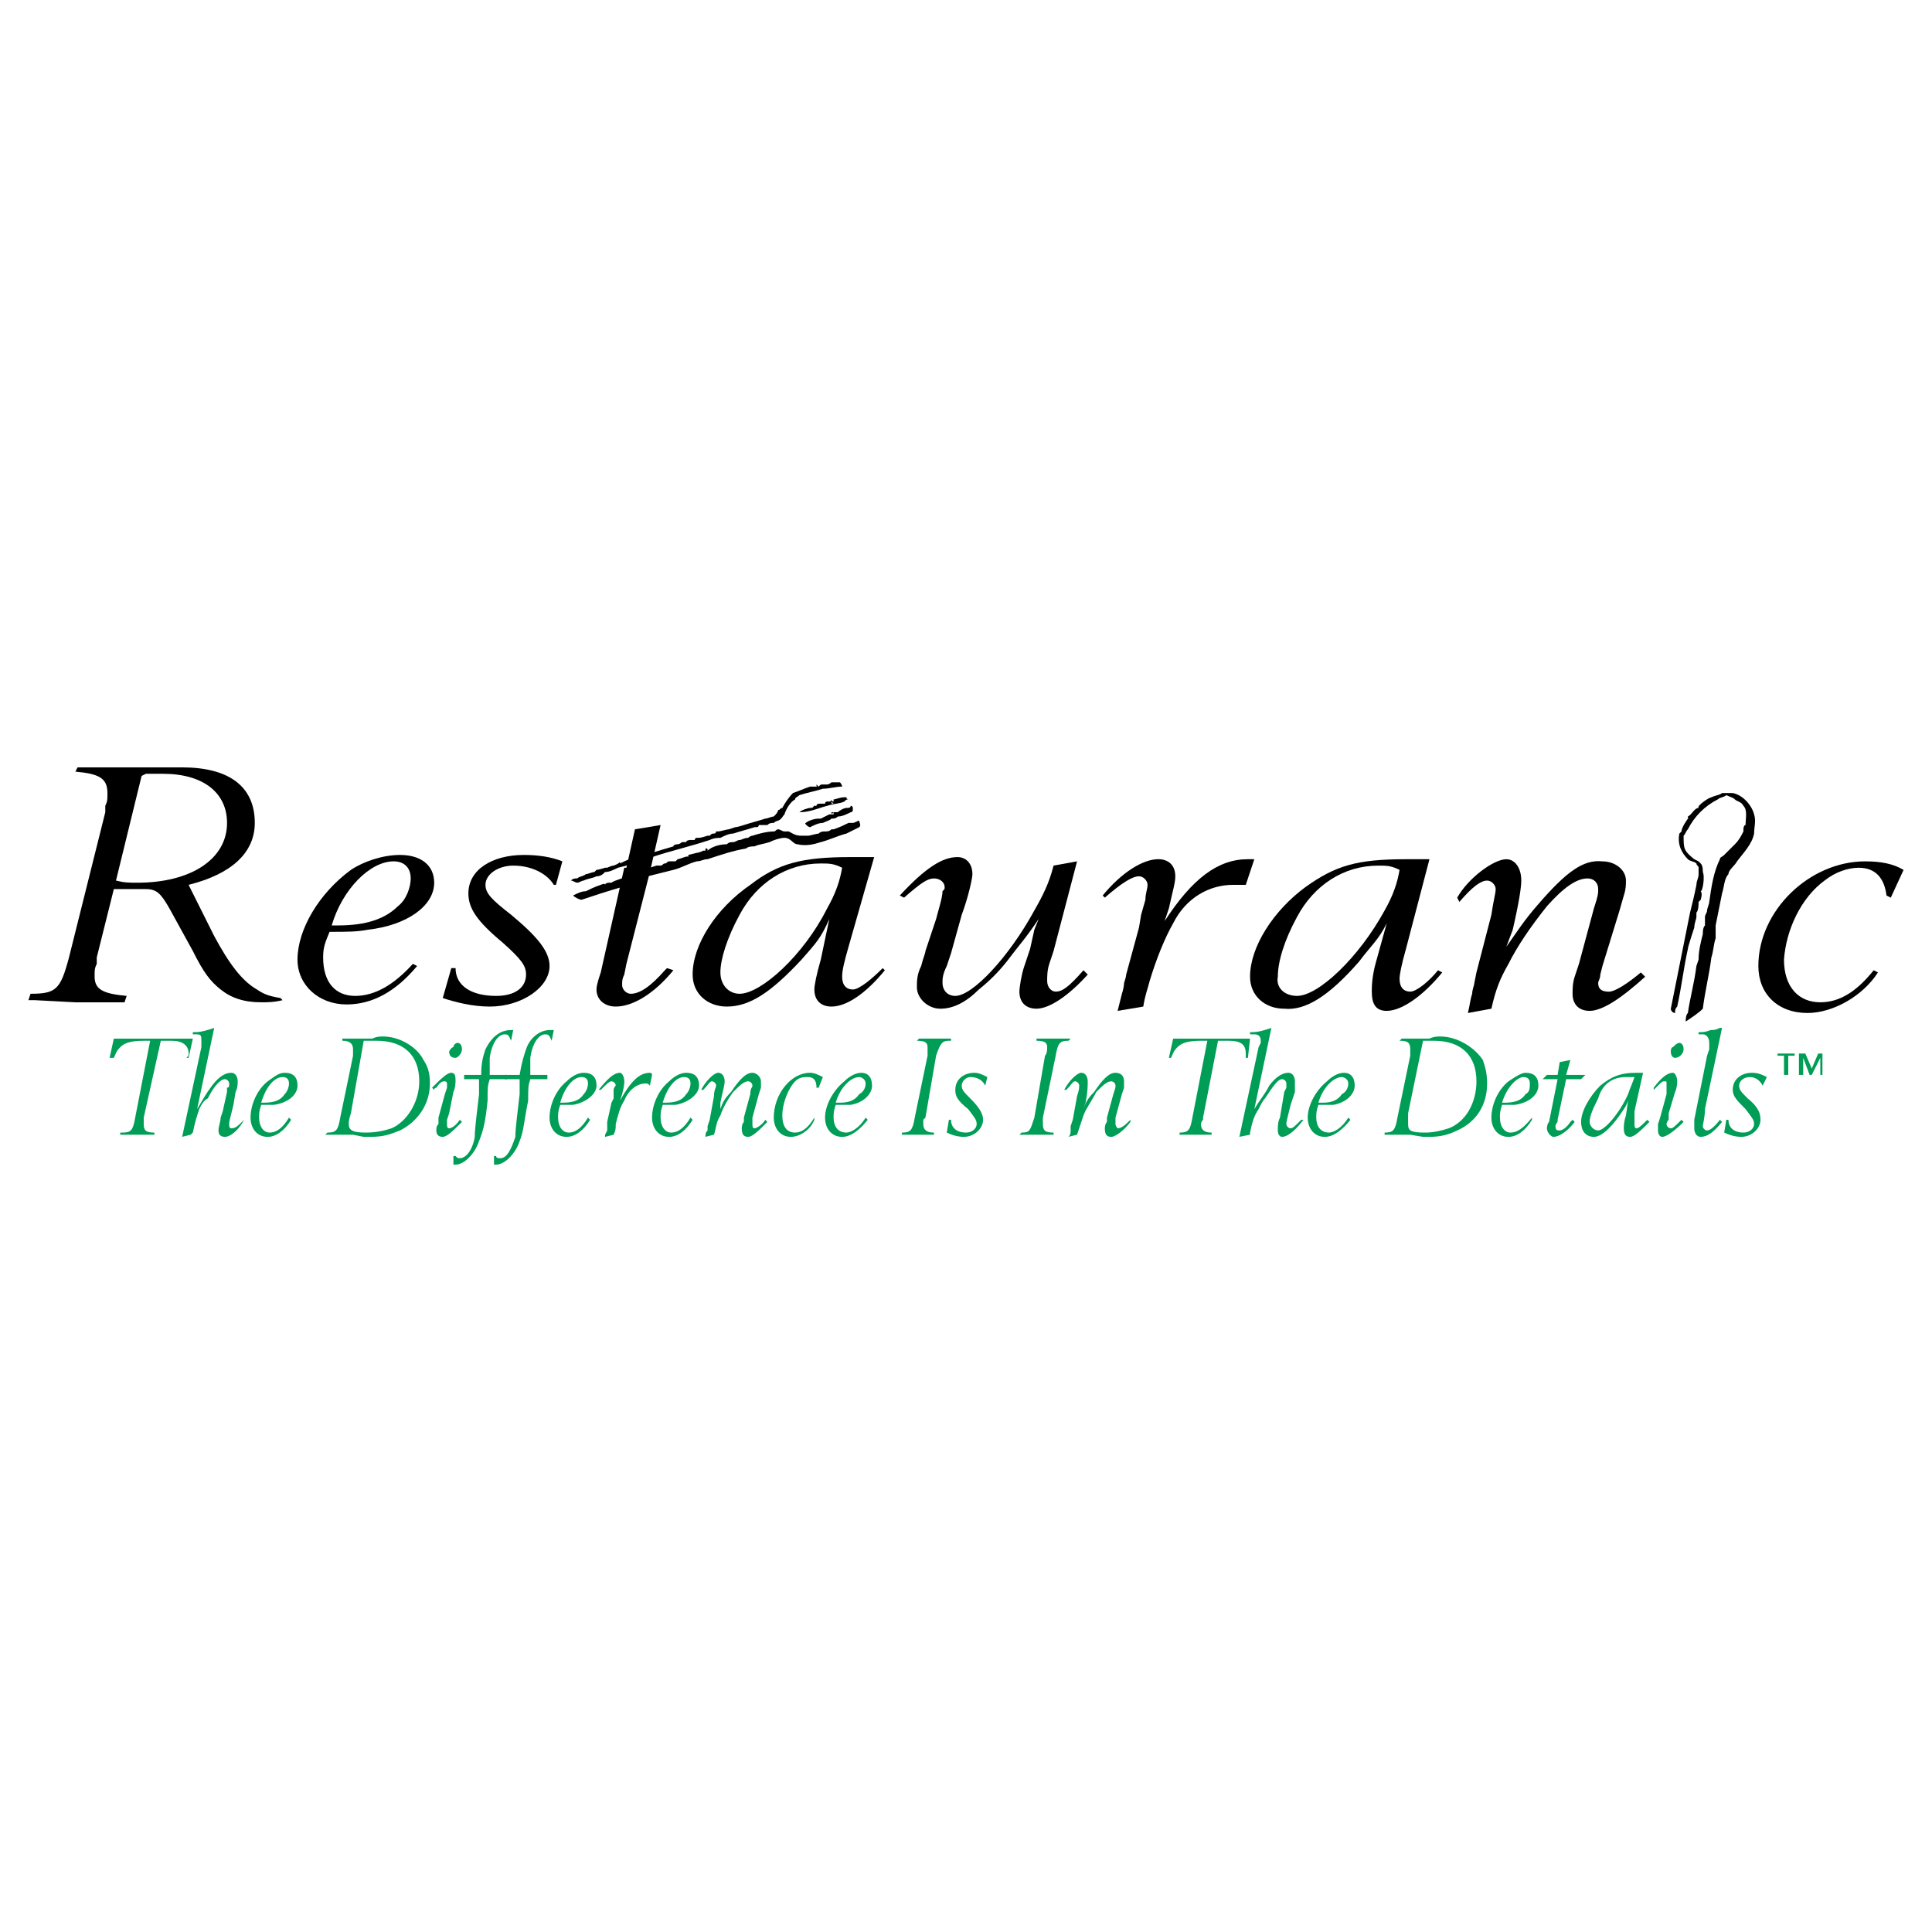 <?xml version="1.0" encoding="utf-8"?>
<!-- Generator: Adobe Illustrator 13.0.0, SVG Export Plug-In . SVG Version: 6.00 Build 14948)  -->
<!DOCTYPE svg PUBLIC "-//W3C//DTD SVG 1.0//EN" "http://www.w3.org/TR/2001/REC-SVG-20010904/DTD/svg10.dtd">
<svg version="1.0" id="Layer_1" xmlns="http://www.w3.org/2000/svg" xmlns:xlink="http://www.w3.org/1999/xlink" x="0px" y="0px"
	 width="192.756px" height="192.756px" viewBox="0 0 192.756 192.756" enable-background="new 0 0 192.756 192.756"
	 xml:space="preserve">
<g>
	<polygon fill-rule="evenodd" clip-rule="evenodd" fill="#FFFFFF" points="0,0 192.756,0 192.756,192.756 0,192.756 0,0 	"/>
	<path fill-rule="evenodd" clip-rule="evenodd" d="M85.084,82.101c-0.213,0-0.213,0-0.426,0c-0.426,0.213-0.852,0.426-1.491,0.64
		h-0.213l0,0c-0.213,0.213-0.426,0.213-0.639,0.213l0,0c-0.213,0-0.426,0-0.639,0.213c-0.213,0-0.853,0.213-1.065,0.213
		c0,0,0,0-0.213,0h-0.426l0,0c-0.639,0-0.853-0.213-1.279-0.426c-0.213,0-0.213,0-0.426,0c-0.213,0-0.426-0.213-0.639-0.213
		c-0.213,0-0.213,0.213-0.426,0.213c-0.639,0-1.492,0.213-2.131,0.426c-0.213,0-0.426,0.213-0.426,0.213
		c-0.426,0-0.639,0.213-0.852,0.213l0,0c-0.213,0-0.427,0.213-0.64,0.213l0,0l0,0c-0.213,0-0.426,0-0.639,0.213l0,0
		c-0.639,0-1.491,0.213-1.918,0.639c0-0.213,0-0.213-0.213-0.213v0.213l0,0h-0.213c0,0-0.426,0.213-0.639,0.213l0,0l-0.853,0.213
		c0,0,0,0,0,0.213l0,0c0-0.213-0.853,0.213-1.065,0.213l0,0l-0.213,0.213c-0.213,0-0.213,0-0.213,0s-0.213,0-0.426,0l0,0
		c-0.213,0-0.213,0.213-0.426,0.213c-0.213,0-0.213,0.213-0.426,0.213l0,0c-0.213,0-0.213,0-0.213,0l0,0c-0.213,0-0.213,0-0.213,0
		l0,0l-0.639,0.213c0,0.213,0,0.213,0,0.213c0-0.213,0-0.213-0.213-0.213c0,0.213-0.213,0.213-0.426,0.213
		c0,0-0.213,0.213-0.426,0.213l0,0c-0.426,0-0.64,0.213-1.065,0.426l0,0l0,0l0,0c0,0-1.492,0.426-1.705,0.639
		c-0.213,0-0.213,0-0.213,0s-0.426,0-0.426,0.213l0,0c0-0.213-0.426,0-0.426,0c-0.639,0.213-1.065,0.426-1.492,0.639
		c-0.426,0-0.853,0.213-1.278,0.426c0.213,0.213,0.639,0.426,0.852,0.426c1.279-0.426,2.557-0.853,4.049-1.279
		c0.853-0.213,1.705-0.639,2.557-1.065c0.853-0.213,1.705-0.426,2.557-0.639c0.853-0.213,1.492-0.639,2.344-0.853
		c0.426,0,0.639-0.213,1.065-0.213c1.279-0.426,2.557-0.852,3.836-1.065c0.213-0.213,0.639-0.213,0.852-0.213
		c0.426-0.213,0.853-0.213,1.492-0.426c0.426-0.213,1.065-0.426,1.492-0.426c0.639,0,0.852,0.64,1.278,0.64
		c0.853,0.213,1.705,0,2.344-0.213c0.852-0.213,1.704-0.639,2.557-0.853c0.426-0.213,0.853-0.426,1.279-0.639
		c0.213-0.213,0-0.426,0-0.639C85.511,81.888,85.298,82.101,85.084,82.101L85.084,82.101z"/>
	<path fill-rule="evenodd" clip-rule="evenodd" d="M58.236,87.854c0.426-0.213,0.852-0.213,1.278-0.426
		c0.426,0,0.64-0.213,0.853-0.426c0.426,0,0.852-0.213,1.278-0.426c0.852-0.213,1.705-0.426,2.557-0.64
		c0.213-0.213,0.639-0.426,0.852-0.426c1.918-0.639,3.836-1.065,5.753-1.705c0.426-0.213,0.853-0.213,1.065-0.213
		c0.426-0.213,0.852-0.426,1.278-0.426c0.64-0.213,1.492-0.426,2.131-0.639h0.213c0.213,0,0.213-0.213,0.213-0.213l0,0l0,0l0,0
		c0.426,0,0.639,0,0.853,0c0.213-0.213,0.426-0.213,0.639-0.213c0.213-0.213,0.426-0.213,0.426-0.213
		c0.426-0.213,0.426-0.426,0.639-0.639c0.213-0.64,0.639-1.279,1.065-1.492c0-0.213,0.213-0.213,0.426-0.426
		c0.639-0.213,1.704-0.426,2.344-0.639c0.639,0,1.278-0.213,1.917-0.213l0,0l0,0c0-0.213-0.213-0.426-0.213-0.426
		c-0.213,0-0.213,0-0.213,0c-0.213,0-0.213,0-0.426,0c0,0,0,0-0.213,0c0,0-0.213,0.213-0.426,0.213h-0.213c-0.213,0-0.213,0-0.213,0
		c-0.213,0-0.213,0-0.426,0.213c0,0,0,0-0.213-0.213c0,0.213,0,0.213,0.213,0.213l0,0c-0.213,0-0.213,0-0.426,0l0,0c0,0,0,0-0.213,0
		l0,0h-0.213c-0.639,0.213-1.065,0.426-1.705,0.639c-0.426,0.426-0.852,1.065-1.065,1.491c-0.213,0-0.213,0.213-0.426,0.213
		c0,0.213-0.213,0.426-0.426,0.639c-0.213,0-0.639,0.213-0.853,0.213c-0.639,0.213-1.492,0.426-2.131,0.639l0,0
		c0,0-0.639,0.213-0.853,0.213l0,0l-0.639,0.213l0,0c-0.213,0-0.852,0.213-1.065,0.213l0,0l0,0l0,0v0.213c0,0,0,0,0-0.213
		c0,0,0,0-0.213,0c0,0.213,0,0,0,0c0,0.213-0.213,0.213-0.213,0.213c-0.213,0-0.213,0-0.426,0.213v-0.213c0,0,0,0,0,0.213
		c0,0,0,0-0.213,0c0,0-0.639,0.213-0.852,0.213l0,0c0.213,0,0,0,0,0s0,0-0.213,0c0,0-0.213,0-0.213,0.213l0,0
		c-0.213,0-0.213,0-0.426,0c0,0-0.426,0-0.426,0.213c-0.213,0-0.213,0-0.426,0c0,0-0.213,0.213-0.426,0.213c0,0-0.426,0-0.426,0.213
		c-1.491,0.426-2.77,0.852-4.261,1.278c-0.213,0-0.64,0.213-1.066,0.426l0,0c0-0.213,0-0.213,0-0.213
		c0,0.213-0.639,0.426-0.639,0.426c-0.213,0-0.639,0.213-0.639,0.213l0,0c-0.213,0-0.213,0-0.213,0l0,0l0,0
		c0,0-0.64,0.213-0.853,0.213l-0.213,0.213c-0.213,0-0.639,0.213-0.853,0.213l0,0c-0.213,0.213-0.639,0.213-0.853,0.426l0,0
		c-0.213,0-0.426,0-0.639,0.213c0.213,0,0.426,0.213,0.639,0.213C57.81,88.067,58.023,87.854,58.236,87.854L58.236,87.854z"/>
	<path fill-rule="evenodd" clip-rule="evenodd" d="M84.658,79.544c0,0.213,0,0.213,0,0.213l0,0
		C84.658,79.757,84.658,79.757,84.658,79.544L84.658,79.544z"/>
	<path fill-rule="evenodd" clip-rule="evenodd" d="M84.232,79.544L84.232,79.544c-0.426,0-0.853,0.213-1.065,0.213l0,0
		c0,0.213,0,0.213,0,0.213s-0.213,0-0.213-0.213l0,0l0,0c0,0.213-0.213,0.213-0.213,0.213l0,0h-0.213l0,0l0,0
		c0,0-0.213,0-0.213,0.213l0,0c-0.213,0-0.213,0-0.426,0l0,0c-0.213,0-0.427,0-0.427,0.213h-0.213c0,0,0,0-0.213,0
		c0.213,0,0.213,0,0,0.213c0,0,0,0,0-0.213l0,0c0,0.213,0,0.213-0.213,0.213l0,0c-0.213,0-0.852,0.213-1.065,0.427l0,0l0,0
		c1.065,0,1.917-0.427,2.77-0.64c0.639-0.213,1.278-0.213,1.705-0.426c0.213-0.213,0.213-0.213,0.426-0.213
		c-0.213,0-0.213-0.213-0.213-0.213s-0.213,0-0.426,0C84.232,79.544,84.232,79.544,84.232,79.544L84.232,79.544z M83.167,80.184
		L83.167,80.184c-0.213,0-0.213,0-0.213-0.213C83.167,80.184,83.167,80.184,83.167,80.184L83.167,80.184L83.167,80.184z"/>
	<path fill-rule="evenodd" clip-rule="evenodd" d="M84.445,80.609c-0.213,0-0.639,0.213-0.853,0.427H83.38l0,0l0,0l0,0l0,0
		c0,0,0,0-0.213,0h-0.213l0,0c0,0.213,0,0.213,0.213,0c0,0.213,0,0.213,0,0.213c-0.213,0-0.213,0-0.213,0h-0.213l-0.426,0.213
		l-0.426,0.213h-0.213l0,0l0,0c-0.426,0-1.065,0.213-1.278,0.426c-0.213,0,0.213,0.426,0.426,0.426
		c0.426-0.213,0.853-0.426,1.279-0.426c0.426-0.213,0.639-0.213,0.852-0.426c0.213,0,0.426,0,0.639-0.213
		c0.426,0,0.853-0.213,1.279-0.426c0,0,0.213,0,0.213-0.213v-0.213c0,0,0-0.213-0.213-0.213
		C84.872,80.609,84.658,80.609,84.445,80.609L84.445,80.609L84.445,80.609z"/>
	<polygon fill-rule="evenodd" clip-rule="evenodd" points="75.922,82.314 75.922,82.314 75.709,82.314 75.709,82.314 75.922,82.314 
			"/>
	<path fill-rule="evenodd" clip-rule="evenodd" d="M167.121,101.066c0-0.213,0-0.428,0.214-0.641
		c0.426-1.918,0.639-3.835,1.064-5.752c0-0.213,0.64-2.131,0.64-2.131l0,0c0-0.426,0.213-0.853,0.213-1.065v-0.213c0,0,0,0,0-0.213
		c0.214-0.213,0.214-0.853,0.214-0.853c0-0.213,0-0.213,0-0.213l0.213-0.213c0,0,0.213-0.639,0-0.853
		c0.213,0,0.426-1.492,0.213-1.917c0-0.213,0-0.64-0.213-0.853l-0.213-0.213l-0.427-0.213c-1.065-0.852-1.065-1.065-1.065-2.344
		c0.213-0.213,0.213-0.426,0.426-0.639c0.64-1.279,1.705-2.344,2.983-2.983c0.213-0.213,0.64-0.213,0.853-0.426
		c0.427,0.213,0.64,0.213,0.853,0.426s0.639,0.213,0.853,0.639c0.426,0.426,0.213,1.279,0.213,1.918
		c-0.213,0-0.213,0.426-0.213,0.426v0.213c-0.214,0.426-0.427,0.853-0.853,1.279c-0.213,0.213-0.64,0.639-0.853,0.852l-0.213,0.213
		c-0.213,0.213-0.427,0.213-0.427,0.426c-0.639,1.279-0.852,2.77-1.064,4.262c0,0.213-0.214,0.639-0.214,0.853
		c0,0.213-0.213,0.426-0.213,0.639v0.213c0,0.213,0,0.426,0,0.64c-0.213,0.213-0.213,0.639-0.213,0.852
		c-0.213,0.852-0.426,1.705-0.426,2.557l0,0l-0.214,0.639c-0.213,1.704-0.639,3.196-0.853,4.688
		c-0.213,0.213-0.213,0.639-0.213,0.852c0.64-0.426,1.279-0.852,1.705-1.279c0.213-1.703,0.64-3.408,0.853-5.113
		c0.213-0.639,0.213-1.278,0.426-1.917c0-0.426,0-0.853,0-1.278c0.213-1.066,0.426-2.131,0.64-3.196
		c0.213-0.64,0.213-1.492,0.639-1.918c0-0.426,0.64-0.853,0.853-1.279c0.64-0.852,1.492-1.704,1.705-2.77
		c0-0.639,0.213-1.278,0-1.917c-0.213-0.853-1.065-1.918-2.131-2.131c-0.213,0-0.64,0-1.065,0c-0.214,0.213-0.64,0.213-1.065,0.426
		l0,0c-0.213,0-1.492,0.852-1.278,1.065c-0.427,0-0.64,0.64-1.066,0.853l0,0c0.214,0,0,0,0,0l0,0c0,0.213,0,0.213,0.214,0.213
		c0,0,0,0-0.214,0l0,0c0,0-0.639,0.852-0.639,1.278l0,0l-0.213,0.213c-0.213,1.066,0.213,1.918,0.852,2.557
		c0.214,0.213,0.64,0.213,0.853,0.426c0,0.213,0.214,0.213,0.214,0.426c0,0.213,0,0.426,0,0.426c0,0.213,0,0.213,0,0.213
		c0,0.426-0.214,0.639-0.214,1.065c-0.213,1.065-0.426,1.917-0.639,2.77c-0.64,3.196-1.278,6.393-1.918,9.588
		C166.695,100.854,166.908,101.066,167.121,101.066L167.121,101.066z"/>
	<path fill-rule="evenodd" clip-rule="evenodd" d="M14.128,77.414l0.426-0.213c0.639,0,1.278,0,1.705,0
		c4.049,0,6.393,1.918,6.393,4.901c0,3.623-3.622,5.966-8.95,5.966c-0.852,0-1.278,0-2.13-0.213L14.128,77.414L14.128,77.414z
		 M18.816,88.281c4.262-1.065,6.605-3.196,6.605-6.18c0-3.622-2.557-5.54-7.245-5.54c-0.639,0-1.705,0-2.983,0
		c-1.065,0-2.557,0-4.048,0c-1.065,0-1.918,0-2.771,0H7.735l-0.213,0.426c2.344,0.213,3.196,0.639,3.196,2.131v0.213
		c0,0.426,0,0.639-0.213,1.065c0,0.213,0,0.426,0,0.64L6.883,95.525c-0.852,3.197-1.279,3.623-3.835,3.623l0,0l-0.213,0.639h0.64
		L7.522,100h4.049h0.852l0.213-0.639l0,0c-2.344-0.213-3.196-0.639-3.196-1.918c0-0.213,0-0.213,0-0.213c0-0.427,0-0.64,0.213-1.066
		c0-0.213,0-0.426,0-0.639l1.705-6.819c0.213,0,0.426,0,0.426,0c0.426,0,0.853,0,1.065,0h1.492h0.213
		c1.065,0,1.492,0.427,2.344,1.918l2.344,4.262c1.065,2.131,1.705,2.983,2.77,3.836c1.065,0.852,2.344,1.277,4.048,1.277
		c0.639,0,1.278,0,2.131-0.213l-0.213-0.213c-1.279-0.213-1.705-0.426-2.344-0.852c-1.492-0.854-2.77-2.558-4.262-5.328
		L18.816,88.281L18.816,88.281z"/>
	<path fill-rule="evenodd" clip-rule="evenodd" d="M33.093,92.33c1.065-3.623,3.835-6.393,6.179-6.393
		c1.065,0,1.705,0.64,1.705,1.705c0,0.852-0.426,2.131-1.278,2.77c-1.279,1.278-3.196,1.918-5.966,1.918
		C33.519,92.33,33.306,92.33,33.093,92.33L33.093,92.33z M41.616,96.378l-0.426-0.213c-1.918,2.13-3.836,3.197-5.754,3.197
		c-1.917,0-3.196-1.279-3.196-3.836c0-1.065,0.213-1.492,0.639-2.557h0.213c1.491,0,2.557,0,3.622-0.213
		c3.835-0.426,6.605-2.344,6.605-4.688c0-1.705-1.278-2.77-3.409-2.77c-1.705,0-3.623,0.639-4.901,1.492
		c-3.196,2.344-5.327,5.966-5.327,8.95c0,2.556,2.131,4.474,4.901,4.474C37.141,100.213,39.485,98.936,41.616,96.378L41.616,96.378z
		"/>
	<path fill-rule="evenodd" clip-rule="evenodd" d="M55.466,88.281h-0.213c-0.639-1.065-2.131-1.918-4.048-1.918
		c-1.492,0-2.77,0.853-2.77,1.918c0,0.853,0.639,1.492,2.557,2.983c2.557,2.131,3.836,3.623,3.836,5.114
		c0,2.13-2.77,4.048-5.967,4.048c-1.705,0-3.409-0.426-4.688-0.852l0.852-2.983h0.426c0,1.704,1.492,2.771,4.049,2.771
		c1.917,0,2.983-0.854,2.983-2.131c0-0.853-0.426-1.492-2.344-3.197c-2.557-2.13-3.409-3.409-3.409-4.9
		c0-2.344,2.344-3.836,5.54-3.836c1.492,0,2.771,0.213,3.836,0.639L55.466,88.281L55.466,88.281z"/>
	<path fill-rule="evenodd" clip-rule="evenodd" d="M66.546,96.591l-0.213,0.213c-1.492,1.704-2.557,2.345-3.409,2.345
		c-0.427,0-0.853-0.426-0.853-0.854c0-0.426,0-0.639,0.213-1.064l0.213-1.066l2.344-9.162l0,0l1.065-4.688l-2.557,0.426
		l-0.853,3.835h-0.213l-2.344,10.441c-0.213,0.639-0.426,1.277-0.426,1.705c0,1.064,0.853,1.703,1.918,1.703
		c1.704,0,3.835-1.277,5.753-3.622L66.546,96.591L66.546,96.591z"/>
	<path fill-rule="evenodd" clip-rule="evenodd" d="M84.019,86.576c-0.213,1.278-0.639,2.557-1.491,4.048
		c-2.344,4.688-6.606,8.524-8.736,8.524c-1.066,0-1.918-0.854-1.918-2.131c0-1.279,0.639-3.41,1.918-5.754
		c1.705-3.196,4.688-5.114,8.097-5.114C82.741,86.15,83.167,86.15,84.019,86.576L84.019,86.576z M87.216,85.511
		c-0.853,0-1.066,0-2.344,0c-4.901,0-7.245,0.639-10.015,2.77c-3.409,2.344-5.753,5.966-5.753,8.95c0,1.918,1.491,3.195,3.409,3.195
		c2.344,0,4.475-1.49,7.458-4.687c1.491-1.705,1.918-2.131,2.77-4.049l-0.852,4.049c-0.427,1.492-0.64,2.556-0.64,2.984
		c0,1.064,0.64,1.703,1.705,1.703c1.492,0,3.41-1.277,5.327-3.622l-0.213-0.213c-1.065,1.065-2.344,2.132-2.983,2.132
		c-0.639,0-1.065-0.428-1.065-1.279c0-0.64,0.213-1.492,0.639-2.983L87.216,85.511L87.216,85.511z"/>
	<path fill-rule="evenodd" clip-rule="evenodd" d="M105.114,94.886l-0.426,1.278c-0.213,0.639-0.213,1.279-0.213,1.705
		c0,0.639,0.426,1.066,0.852,1.066c0.64,0,1.279-0.428,2.771-2.132l0.426,0.427c-1.917,2.131-3.835,3.408-5.113,3.408
		c-1.065,0-1.705-0.639-1.705-1.703c0-0.428,0.213-1.705,0.426-2.345l0.64-1.917l0.426-1.918l0.427-1.065
		c-1.278,1.918-1.918,2.557-3.196,4.262c-0.853,1.066-1.705,1.917-2.771,2.771c-1.278,1.277-2.557,1.916-3.835,1.916
		c-1.278,0-2.344-1.064-2.344-2.131c0-0.639,0-1.277,0.426-2.13c0.213-0.853,0.426-1.278,0.426-1.492l1.065-3.196
		c0.213-0.852,0.639-2.131,0.639-2.77c0.213-0.213,0.213-0.213,0.213-0.426c0-0.426-0.426-0.852-1.065-0.852
		s-1.278,0.426-2.983,1.917l-0.426-0.213c2.557-2.77,4.262-3.835,5.753-3.835c0.852,0,1.491,0.639,1.491,1.705
		c0,0.426-0.426,2.344-1.065,4.048L94.886,95.1l-0.426,1.278c-0.426,0.853-0.426,1.278-0.426,1.704c0,0.641,0.426,1.279,1.278,1.279
		c1.705,0,5.327-3.836,7.884-8.523c0.853-1.492,1.492-2.771,1.918-4.475l2.344-0.426L105.114,94.886L105.114,94.886z"/>
	<path fill-rule="evenodd" clip-rule="evenodd" d="M124.292,88.281c-0.64,0-0.853,0-1.278,0c-2.344,0-4.688,1.278-5.967,3.835
		c-0.853,1.492-1.704,3.623-2.344,5.753c-0.213,0.854-0.426,1.279-0.639,2.557l-2.558,0.428L111.72,100l0.214-0.852
		c0.213-0.641,0.213-1.066,0.213-1.066c0.213-0.639,0.213-0.852,0.213-0.852l1.278-4.688l0.213-1.279l0.427-1.491
		c0-0.639,0.213-1.066,0.213-1.492c0-0.426-0.426-0.853-0.853-0.853c-0.64,0-1.704,0.639-3.409,2.131l-0.213-0.213
		c1.918-2.344,4.049-3.623,5.54-3.623c1.065,0,1.704,0.639,1.704,1.705c0,0.639-0.213,1.278-0.639,3.196l-0.427,1.279
		c2.771-4.262,5.327-6.18,8.311-6.18c0.213,0,0.213,0,0.64,0L124.292,88.281L124.292,88.281z"/>
	<path fill-rule="evenodd" clip-rule="evenodd" d="M139.634,86.789c-0.213,1.278-0.64,2.557-1.491,4.049
		c-2.558,4.688-6.605,8.523-8.736,8.523c-1.278,0-2.131-0.854-1.918-1.918c0-1.492,0.64-3.623,1.918-5.966
		c1.704-3.196,4.688-5.114,8.097-5.114C138.355,86.363,138.781,86.363,139.634,86.789L139.634,86.789z M142.617,85.724
		c-0.853,0-1.065,0-2.344,0c-4.901,0-7.032,0.639-10.016,2.77c-3.196,2.344-5.54,5.967-5.54,8.95c0,1.918,1.492,3.195,3.41,3.195
		c2.13,0.215,4.474-1.277,7.457-4.687c1.279-1.705,1.918-2.131,2.771-3.835l-1.065,3.835c-0.426,1.492-0.426,2.556-0.426,2.984
		c0,1.277,0.426,1.918,1.491,1.918c1.491,0,3.622-1.492,5.54-3.836l-0.426-0.214c-0.853,1.065-2.132,2.132-2.771,2.132
		c-0.64,0-1.065-0.428-1.065-1.279c0-0.426,0.213-1.492,0.64-2.983L142.617,85.724L142.617,85.724z"/>
	<path fill-rule="evenodd" clip-rule="evenodd" d="M158.599,100.854c-1.066,0-1.705-0.641-1.705-1.705c0-0.426,0-1.066,0.213-1.705
		l0.426-1.279l1.492-5.54c0.426-1.278,0.426-1.491,0.426-1.918c0-0.639-0.426-1.065-1.065-1.065c-1.065,0-2.344,0.852-4.048,2.77
		c-1.705,2.131-2.983,4.049-3.836,5.753c-0.853,1.492-1.278,2.558-1.705,4.474l-2.344,0.428c0.213-0.854,0.213-1.279,0.427-1.918
		c0-0.426,0.213-0.854,0.213-1.066l0.213-1.064l1.491-5.754c0.214-1.491,0.427-2.13,0.427-2.557c0-0.426-0.427-0.852-0.853-0.852
		c-0.639,0-1.491,0.639-2.77,2.131l-0.214-0.426c1.065-1.917,3.623-3.835,4.901-3.835c0.853,0,1.491,0.853,1.491,2.131
		c0,0.639-0.213,2.131-0.853,4.901l-0.639,1.705c1.065-1.492,1.704-2.557,3.196-4.262c2.77-3.196,4.475-4.475,6.393-4.262
		c1.278,0,2.344,0.853,2.344,1.918c0,0.426,0,0.852-0.213,1.492l-0.427,1.492l-1.704,5.54l-0.214,0.853
		c0,0.426-0.213,0.639-0.213,0.852c0,0.641,0.427,0.854,1.065,0.854c0.64,0,1.918-0.854,3.196-1.918l0.427,0.426
		C161.794,99.574,159.877,100.854,158.599,100.854L158.599,100.854z"/>
	<path fill-rule="evenodd" clip-rule="evenodd" d="M188.643,89.559l-0.426-0.213c-0.213-1.705-1.065-2.77-2.771-2.77
		c-1.065,0-2.344,0.426-3.409,1.278c-2.344,1.705-3.835,4.901-4.049,7.884c0,2.769,1.492,4.261,3.623,4.261
		c1.918,0,3.622-1.064,5.327-3.196l0.426,0.214c-1.491,2.344-4.475,4.049-7.031,4.049c-2.983,0-4.901-1.918-4.901-4.688
		c0-5.54,5.114-10.441,10.654-10.441c1.491,0,2.77,0.213,3.835,0.853L188.643,89.559L188.643,89.559z"/>
	<path fill-rule="evenodd" clip-rule="evenodd" fill="#009D57" d="M180.759,106.605l0.64-1.492h0.426v2.131h-0.213v-1.703l0,0
		l-0.853,1.703h-0.213l-0.64-1.703l0,0v1.703h-0.426v-2.131h0.639L180.759,106.605L180.759,106.605z M179.054,105.328h-0.639v1.916
		h-0.427v-1.916h-0.639v-0.215h1.704V105.328L179.054,105.328z"/>
	<path fill-rule="evenodd" clip-rule="evenodd" fill="#009D57" d="M18.816,105.541h-0.213c0.213-0.213,0.213-0.213,0.213-0.428
		c0-0.852-0.639-1.277-1.705-1.277c-0.213,0-0.426,0-0.853,0h-0.213l-1.705,7.67c0,0,0,0,0,0.215c0,0.213,0,0.426,0,0.426l0,0
		c0,0.639,0.213,0.852,1.065,0.852v0.213H14.98c-0.639,0-1.065,0-1.279,0c-0.426,0-0.852,0-1.278,0h-0.426v-0.213h0.213
		c0.852,0,1.065-0.213,1.278-1.492l1.492-7.67c-0.213,0-0.426,0-0.639,0c-1.279,0-1.918,0.213-2.344,0.639
		c-0.426,0.426-0.426,0.639-0.639,1.066h-0.426l0.426-1.918h1.065c1.278,0,2.344,0,2.983,0s1.492,0,2.77,0h1.065L18.816,105.541
		L18.816,105.541z"/>
	<path fill-rule="evenodd" clip-rule="evenodd" fill="#009D57" d="M19.668,110.654c0.639-1.064,0.852-1.492,1.491-2.344
		s1.279-1.279,1.918-1.279c0.426,0,0.639,0.428,0.639,0.854c0,0.213,0,0.639-0.213,1.064l-0.213,1.279
		c-0.426,1.705-0.426,1.705-0.426,1.918s0,0.426,0.213,0.426c0.426,0,0.639-0.213,1.278-0.852l0,0
		c-0.426,0.852-1.278,1.703-1.917,1.703c-0.426,0-0.64-0.213-0.64-0.639s0.213-0.852,0.213-1.279l0.213-0.639l0.426-1.918v-0.426
		c0.213,0,0.213-0.213,0.213-0.213s0,0,0-0.213s-0.213-0.426-0.426-0.426c-0.426,0-1.065,0.639-1.705,1.918
		c-0.426,0.213-0.64,0.639-0.853,1.064c-0.213,0.639-0.426,1.279-0.639,2.344l-0.213,0.213l-0.853,0.213l1.917-8.949v-0.426v-0.213
		c0-0.426,0-0.639-0.426-0.639c0,0-0.213,0-0.426,0l0,0v-0.215h0.213c0.639,0,1.279-0.213,1.918-0.426L19.668,110.654
		L19.668,110.654z"/>
	<path fill-rule="evenodd" clip-rule="evenodd" fill="#009D57" d="M26.061,110.016c0.426-1.492,1.278-2.557,2.131-2.557
		c0.426,0,0.639,0.213,0.639,0.639s-0.213,0.852-0.426,1.064c-0.426,0.641-1.066,0.854-2.131,0.854
		C26.274,110.016,26.274,110.016,26.061,110.016L26.061,110.016z M29.044,111.721l-0.213-0.215
		c-0.639,1.066-1.278,1.492-1.917,1.492s-1.065-0.639-1.065-1.492c0-0.426,0-0.639,0.213-1.277l0,0c0.639,0,0.853,0,1.278,0
		c1.492-0.213,2.344-1.066,2.344-1.918s-0.426-1.279-1.278-1.279c-0.639,0-1.066,0.428-1.705,0.854
		c-1.065,0.852-1.704,2.344-1.704,3.621c0,1.066,0.639,1.918,1.704,1.918C27.552,113.424,28.405,112.785,29.044,111.721
		L29.044,111.721z"/>
	<path fill-rule="evenodd" clip-rule="evenodd" fill="#009D57" d="M36.289,103.836c0.639,0,0.853,0,1.278,0
		c2.771,0,4.262,1.492,4.262,4.049c0,2.131-1.279,4.049-2.771,4.688c-0.639,0.213-1.492,0.426-2.557,0.426
		c-1.279,0-1.705-0.213-1.705-0.852c0-0.213,0-0.426,0.213-1.066L36.289,103.836L36.289,103.836z M34.158,103.623v0.213
		c0.639,0,1.065,0.213,1.065,0.852l0,0c0,0.213,0,0.213,0,0.426c0,0.215,0,0.215,0,0.215l-1.278,6.178
		c-0.213,1.279-0.426,1.492-1.279,1.492l0,0l-0.213,0.213h0.213h1.279h1.278l1.065,0.213c0.213,0,0.426,0,0.639,0
		c1.279,0,1.918-0.213,2.983-0.639c1.705-0.852,2.983-2.557,2.983-4.688c0-1.066-0.213-1.705-0.639-2.344
		c-0.639-1.279-2.344-2.344-4.048-2.344c-0.213,0-0.64,0-1.065,0.213c-0.639,0-1.065,0-1.492,0H34.158L34.158,103.623z"/>
	<path fill-rule="evenodd" clip-rule="evenodd" fill="#009D57" d="M45.451,105.541c-0.426,0-0.639-0.213-0.639-0.641
		c0,0,0.213-0.426,0.426-0.426c0-0.213,0.213-0.426,0.426-0.426c0.213,0,0.426,0.213,0.426,0.639l0,0
		C46.09,105.113,45.664,105.541,45.451,105.541L45.451,105.541z M44.173,113.424c-0.426,0-0.64-0.213-0.64-0.639
		c0-0.213,0-0.426,0.213-0.639v-0.641l0.639-2.344l0.213-0.639c0-0.213,0-0.426,0-0.426c0-0.213-0.213-0.213-0.213-0.213
		c-0.213,0-0.426,0-0.853,0.639c0,0-0.213,0-0.213,0.213l-0.213-0.213c0.853-0.852,1.492-1.492,1.917-1.492
		c0.426,0,0.426,0.428,0.426,0.854c0,0,0,0.639-0.213,1.064l-0.426,2.131l-0.213,0.641c0,0.213,0,0.426,0,0.426
		c0,0.213,0,0.426,0.213,0.426s0.639-0.213,1.065-0.852l0.213,0.213C45.238,112.785,44.599,113.424,44.173,113.424L44.173,113.424z"
		/>
	<path fill-rule="evenodd" clip-rule="evenodd" fill="#009D57" d="M50.565,107.672H48.86c-0.213,0.639-0.213,0.852-0.213,2.131
		c-0.213,2.131-0.426,2.982-0.853,4.049c-0.426,1.277-1.491,2.344-2.344,2.344c0,0,0,0-0.213,0v-0.854h0.213
		c0.213,0.213,0.213,0.213,0.426,0.213c0.639,0,1.278-0.852,1.492-2.131c0-0.852,0.213-2.344,0.426-4.262c0-0.426,0-0.852,0-1.277
		v-0.213h-1.491v-0.428h1.705c0-1.277,0.213-1.916,0.426-2.557c0.639-1.277,1.492-1.918,2.557-1.918c0,0,0,0,0.213,0l-0.213,1.066
		l0,0c-0.213-0.426-0.213-0.639-0.639-0.639c-0.639,0-1.278,0.852-1.492,2.344c0,0.639,0,0.852,0,1.703h1.705V107.672
		L50.565,107.672z"/>
	<path fill-rule="evenodd" clip-rule="evenodd" fill="#009D57" d="M54.614,107.672h-1.705c-0.213,0.639-0.213,0.852-0.213,2.131
		c-0.427,2.131-0.427,2.982-0.853,4.049c-0.426,1.277-1.492,2.344-2.344,2.344h-0.213v-0.854H49.5c0,0.213,0.213,0.213,0.426,0.213
		c0.639,0,1.065-0.852,1.491-2.131c0-0.852,0.213-2.344,0.426-4.262c0-0.426,0-0.852,0-1.277v-0.213h-1.492v-0.428h1.492
		c0.213-1.277,0.426-1.916,0.639-2.557c0.426-1.277,1.492-1.918,2.344-1.918c0.213,0,0.213,0,0.426,0l-0.213,1.066l0,0
		c-0.213-0.426-0.213-0.639-0.64-0.639c-0.639,0-1.278,0.852-1.491,2.344c0,0.639,0,0.852,0,1.703h1.705V107.672L54.614,107.672z"/>
	<path fill-rule="evenodd" clip-rule="evenodd" fill="#009D57" d="M55.892,110.016c0.426-1.492,1.279-2.557,2.131-2.557
		c0.426,0,0.64,0.213,0.64,0.639s-0.213,0.852-0.426,1.064c-0.426,0.641-1.065,0.854-2.131,0.854
		C56.105,110.016,56.105,110.016,55.892,110.016L55.892,110.016z M58.875,111.721l-0.213-0.215c-0.64,1.066-1.279,1.492-1.918,1.492
		s-1.065-0.639-1.065-1.492c0-0.426,0-0.639,0.213-1.277l0,0c0.64,0,0.853,0,1.279,0c1.278-0.213,2.344-1.066,2.344-1.918
		s-0.426-1.279-1.278-1.279c-0.64,0-1.279,0.428-1.705,0.854c-1.065,0.852-1.705,2.344-1.705,3.621c0,1.066,0.639,1.918,1.705,1.918
		C57.384,113.424,58.236,112.785,58.875,111.721L58.875,111.721z"/>
	<path fill-rule="evenodd" clip-rule="evenodd" fill="#009D57" d="M64.842,108.311c-0.213-0.213-0.213-0.213-0.426-0.213
		c-0.852,0-1.705,0.639-2.131,1.705c-0.426,0.639-0.639,1.49-0.852,2.344c0,0.426,0,0.639-0.213,1.064l-0.852,0.213v-0.213
		l0.213-0.426c0-0.426,0-0.426,0-0.426c0-0.213,0-0.426,0-0.426l0.426-1.918l0.213-0.426v-0.854c0-0.213,0.213-0.426,0.213-0.426
		c0-0.213-0.213-0.426-0.426-0.426s-0.426,0.213-1.065,0.852h-0.213c0.853-1.064,1.492-1.705,2.131-1.705
		c0.213,0,0.426,0.428,0.426,0.854c0,0.213,0,0.426-0.213,1.277l-0.213,0.641c1.066-1.918,1.918-2.771,2.983-2.771
		c0,0,0.213,0,0.213,0.213L64.842,108.311L64.842,108.311z"/>
	<path fill-rule="evenodd" clip-rule="evenodd" fill="#009D57" d="M66.12,110.016c0.426-1.492,1.279-2.557,2.131-2.557
		c0.426,0,0.64,0.213,0.64,0.639s-0.213,0.852-0.426,1.064c-0.426,0.641-1.065,0.854-2.131,0.854
		C66.333,110.016,66.333,110.016,66.12,110.016L66.12,110.016z M69.104,111.721l-0.213-0.215c-0.64,1.066-1.279,1.492-1.918,1.492
		s-1.065-0.639-1.065-1.492c0-0.426,0-0.639,0.213-1.277l0,0c0.64,0,0.853,0,1.279,0c1.278-0.213,2.344-1.066,2.344-1.918
		s-0.426-1.279-1.278-1.279c-0.64,0-1.279,0.428-1.705,0.854c-1.065,0.852-1.705,2.344-1.705,3.621c0,1.066,0.64,1.918,1.705,1.918
		C67.612,113.424,68.464,112.785,69.104,111.721L69.104,111.721z"/>
	<path fill-rule="evenodd" clip-rule="evenodd" fill="#009D57" d="M74.644,113.424c-0.426,0-0.639-0.213-0.639-0.852
		c0,0,0-0.426,0.213-0.639v-0.428l0.639-2.344c0-0.639,0.213-0.639,0.213-0.852s-0.213-0.426-0.426-0.426
		c-0.426,0-0.852,0.426-1.492,1.064c-0.639,0.854-1.065,1.705-1.278,2.344c-0.426,0.641-0.426,1.279-0.639,1.918l-0.853,0.213
		c0-0.213,0-0.426,0.213-0.639c0-0.213,0-0.426,0-0.426l0.213-0.639l0.426-2.346c0-0.639,0.213-0.852,0.213-1.064
		s-0.213-0.426-0.426-0.426c-0.213,0-0.427,0.426-0.853,0.852h-0.213c0.426-0.852,1.279-1.705,1.705-1.705
		c0.426,0,0.639,0.428,0.639,0.854s-0.213,1.064-0.426,2.131v0.639c0.213-0.639,0.426-1.064,1.065-1.705
		c0.853-1.277,1.492-1.918,2.131-1.918c0.426,0,0.852,0.428,0.852,0.854c0,0.213,0,0.426,0,0.639l-0.213,0.639l-0.639,2.344v0.428
		v0.213c0,0.213,0,0.426,0.213,0.426c0.213,0,0.853-0.426,1.065-0.852l0.213,0.213C75.709,112.785,75.07,113.424,74.644,113.424
		L74.644,113.424z"/>
	<path fill-rule="evenodd" clip-rule="evenodd" fill="#009D57" d="M81.675,108.523h-0.213c0-0.639-0.213-1.064-0.852-1.064
		c-0.426,0-0.852,0-1.278,0.426c-0.64,0.639-1.279,2.131-1.279,3.408c0,1.066,0.426,1.705,1.279,1.705
		c0.639,0,1.278-0.426,1.917-1.492v0.215c-0.426,1.064-1.491,1.703-2.344,1.703c-1.065,0-1.705-0.852-1.705-1.918
		c0-2.344,1.705-4.475,3.622-4.475c0.426,0,0.853,0.213,1.279,0.428L81.675,108.523L81.675,108.523z"/>
	<path fill-rule="evenodd" clip-rule="evenodd" fill="#009D57" d="M83.38,110.016c0.426-1.492,1.492-2.557,2.344-2.557
		c0.213,0,0.639,0.213,0.639,0.639s-0.213,0.852-0.639,1.064c-0.426,0.641-1.066,0.854-1.918,0.854
		C83.593,110.016,83.593,110.016,83.38,110.016L83.38,110.016z M86.576,111.721l-0.213-0.215c-0.639,1.066-1.492,1.492-1.918,1.492
		c-0.853,0-1.278-0.639-1.278-1.492c0-0.426,0-0.639,0.213-1.277h0.213c0.426,0,0.853,0,1.279,0
		c1.278-0.213,2.131-1.066,2.131-1.918s-0.426-1.279-1.065-1.279s-1.279,0.428-1.705,0.854c-1.065,0.852-1.918,2.344-1.918,3.621
		c0,1.066,0.639,1.918,1.705,1.918C84.872,113.424,85.724,112.785,86.576,111.721L86.576,111.721z"/>
	<path fill-rule="evenodd" clip-rule="evenodd" fill="#009D57" d="M94.886,103.836h-0.213c-0.639,0-0.853,0.213-1.278,1.492
		l-1.065,6.178c0,0,0,0-0.213,0.215c0,0.213,0,0.213,0,0.426l0,0c0,0.639,0.426,0.852,1.065,0.852v0.213h-3.196v-0.213
		c0.852,0,1.065-0.213,1.278-1.492l1.278-6.178c0-0.215,0-0.641,0-0.854c0-0.426-0.213-0.639-1.065-0.639l0.213-0.213l0,0
		c0.426,0,1.279,0,1.918,0s0.853,0,1.278,0V103.836L94.886,103.836z"/>
	<path fill-rule="evenodd" clip-rule="evenodd" fill="#009D57" d="M98.296,108.311L98.296,108.311
		c-0.213-0.426-0.64-0.852-1.492-0.852c-0.426,0-0.852,0.426-0.852,0.852s0.213,0.639,0.852,1.279
		c0.852,0.852,1.279,1.49,1.279,2.131c0,0.852-0.853,1.703-1.918,1.703c-0.639,0-1.279-0.213-1.705-0.426l0.213-1.277h0.213
		c0,0.852,0.64,1.277,1.492,1.277c0.639,0,1.065-0.426,1.065-0.852s-0.213-0.641-0.852-1.492c-1.065-0.852-1.279-1.279-1.279-1.918
		c0-1.064,0.853-1.705,1.918-1.705c0.426,0,0.853,0.213,1.278,0.428L98.296,108.311L98.296,108.311z"/>
	<path fill-rule="evenodd" clip-rule="evenodd" fill="#009D57" d="M106.606,103.836L106.606,103.836
		c-0.853,0-1.066,0.213-1.279,1.492l-1.278,6.178c0,0,0,0,0,0.215c0,0.213,0,0.213,0,0.426l0,0c0,0.639,0.213,0.852,1.065,0.852
		v0.213h-3.409l0.213-0.213c0.853,0,0.853-0.213,1.278-1.492l1.065-6.178c0.214-0.215,0.214-0.641,0.214-0.854
		c0-0.426-0.214-0.639-1.065-0.639v-0.213h0.213c0.426,0,1.278,0,1.704,0c0.853,0,0.853,0,1.492,0L106.606,103.836L106.606,103.836z
		"/>
	<path fill-rule="evenodd" clip-rule="evenodd" fill="#009D57" d="M110.867,113.424c-0.426,0-0.639-0.213-0.639-0.852
		c0,0,0-0.426,0.213-0.639v-0.428l0.64-2.344c0.213-0.639,0.213-0.639,0.213-0.852s-0.213-0.426-0.427-0.426
		c-0.426,0-0.852,0.426-1.491,1.064c-0.426,0.854-1.065,1.705-1.278,2.344c-0.213,0.641-0.426,1.279-0.64,1.918l-0.852,0.213
		c0.213-0.213,0.213-0.426,0.213-0.639s0-0.426,0-0.426l0.213-0.639l0.426-2.346c0.214-0.639,0.214-0.852,0.214-1.064
		s-0.214-0.426-0.427-0.426s-0.426,0.426-0.853,0.852h-0.213c0.427-0.852,1.278-1.705,1.705-1.705c0.426,0,0.639,0.428,0.639,0.854
		s0,1.064-0.213,2.131l-0.213,0.639c0.213-0.639,0.426-1.064,1.065-1.705c0.853-1.277,1.491-1.918,2.131-1.918
		s0.853,0.428,0.853,0.854c0,0.213,0,0.426,0,0.639l-0.213,0.639l-0.64,2.344v0.428v0.213c0,0.213,0.213,0.426,0.213,0.426
		c0.427,0,0.853-0.426,1.278-0.852v0.213C112.146,112.785,111.294,113.424,110.867,113.424L110.867,113.424z"/>
	<path fill-rule="evenodd" clip-rule="evenodd" fill="#009D57" d="M124.505,105.541h-0.213c0-0.213,0-0.213,0-0.428
		c0-0.852-0.427-1.277-1.705-1.277c-0.213,0-0.426,0-0.853,0h-0.213l-1.491,7.67c0,0,0,0,0,0.215
		c-0.213,0.213-0.213,0.426-0.213,0.426l0,0c0,0.639,0.426,0.852,1.065,0.852v0.213h-0.213c-0.853,0-1.279,0-1.492,0
		s-0.639,0-1.278,0h-0.213v-0.213l0,0c0.853,0,1.065-0.213,1.278-1.492l1.491-7.67c-0.213,0-0.426,0-0.639,0
		c-1.278,0-1.918,0.213-2.345,0.639c-0.426,0.426-0.426,0.639-0.639,1.066h-0.213l0.426-1.918h0.853c1.278,0,2.344,0,2.983,0
		c0.639,0,1.704,0,2.982,0h0.853L124.505,105.541L124.505,105.541z"/>
	<path fill-rule="evenodd" clip-rule="evenodd" fill="#009D57" d="M125.145,110.654c0.639-1.064,1.065-1.492,1.491-2.344
		c0.64-0.852,1.278-1.279,1.918-1.279c0.426,0,0.639,0.428,0.639,0.854c0,0.213,0,0.639,0,1.064l-0.426,1.279
		c-0.426,1.705-0.426,1.705-0.426,1.918s0.213,0.426,0.426,0.426s0.426-0.213,1.065-0.852h0.213
		c-0.639,0.852-1.491,1.703-2.131,1.703c-0.213,0-0.426-0.213-0.426-0.639s0-0.852,0.213-1.279l0.427-2.557l0.213-0.426v-0.213
		c0,0,0,0,0-0.213s-0.213-0.426-0.427-0.426c-0.426,0-0.853,0.639-1.704,1.918c-0.214,0.213-0.427,0.639-0.64,1.064
		c-0.426,0.639-0.64,1.279-0.853,2.344v0.213l-1.065,0.213l1.918-8.949l0.213-0.426v-0.213c0-0.426-0.213-0.639-0.639-0.639h-0.214
		h-0.213v-0.215h0.213c0.64,0,1.279-0.213,1.918-0.426L125.145,110.654L125.145,110.654z"/>
	<path fill-rule="evenodd" clip-rule="evenodd" fill="#009D57" d="M131.537,110.016c0.426-1.492,1.491-2.557,2.344-2.557
		c0.213,0,0.639,0.213,0.639,0.639s-0.213,0.852-0.639,1.064c-0.427,0.641-1.065,0.854-1.918,0.854
		C131.75,110.016,131.75,110.016,131.537,110.016L131.537,110.016z M134.733,111.721l-0.214-0.215
		c-0.639,1.066-1.491,1.492-1.918,1.492c-0.852,0-1.278-0.639-1.278-1.492c0-0.426,0-0.639,0.214-1.277h0.213
		c0.426,0,0.852,0,1.278,0c1.278-0.213,2.131-1.066,2.131-1.918s-0.426-1.279-1.065-1.279s-1.278,0.428-1.705,0.854
		c-1.065,0.852-1.918,2.344-1.918,3.621c0,1.066,0.64,1.918,1.705,1.918C133.028,113.424,133.881,112.785,134.733,111.721
		L134.733,111.721z"/>
	<path fill-rule="evenodd" clip-rule="evenodd" fill="#009D57" d="M141.978,103.836c0.427,0,0.64,0,1.065,0
		c2.771,0,4.262,1.492,4.262,4.049c0,2.131-1.065,4.049-2.77,4.688c-0.64,0.213-1.492,0.426-2.345,0.426
		c-1.491,0-1.704-0.213-1.704-0.852c0-0.213,0-0.426,0-1.066L141.978,103.836L141.978,103.836z M139.847,103.623l-0.213,0.213
		c0.853,0,1.065,0.213,1.065,0.852l0,0c0,0.213,0,0.213,0,0.426c0,0.215,0,0.215,0,0.215l-1.278,6.178
		c-0.213,1.279-0.427,1.492-1.278,1.492l0,0v0.213l0,0h1.491h1.065l1.278,0.213c0.213,0,0.427,0,0.64,0
		c1.065,0,1.918-0.213,2.77-0.639c1.918-0.852,2.983-2.557,2.983-4.688c0-1.066-0.213-1.705-0.426-2.344
		c-0.853-1.279-2.558-2.344-4.262-2.344c-0.213,0-0.64,0-1.065,0.213c-0.427,0-0.853,0-1.279,0H139.847L139.847,103.623z"/>
	<path fill-rule="evenodd" clip-rule="evenodd" fill="#009D57" d="M149.862,110.016c0.426-1.492,1.491-2.557,2.13-2.557
		c0.427,0,0.64,0.213,0.64,0.639s0,0.852-0.426,1.064c-0.427,0.641-1.065,0.854-2.131,0.854
		C150.075,110.016,150.075,110.016,149.862,110.016L149.862,110.016z M152.845,111.721v-0.215c-0.853,1.066-1.491,1.492-2.131,1.492
		c-0.639,0-1.065-0.639-1.065-1.492c0-0.426,0-0.639,0.214-1.277l0,0c0.639,0,0.852,0,1.278,0c1.491-0.213,2.344-1.066,2.344-1.918
		s-0.427-1.279-1.278-1.279c-0.427,0-1.065,0.428-1.705,0.854c-1.065,0.852-1.705,2.344-1.705,3.621c0,1.066,0.64,1.918,1.705,1.918
		C151.354,113.424,152.206,112.785,152.845,111.721L152.845,111.721z"/>
	<path fill-rule="evenodd" clip-rule="evenodd" fill="#009D57" d="M157.746,107.672h-1.492l-0.852,4.049v0.213
		c-0.213,0.213-0.213,0.426-0.213,0.426c0,0.426,0.213,0.426,0.426,0.426s0.639-0.213,1.065-0.852l0.213-0.213l0.213,0.213
		c-0.639,0.852-1.491,1.49-2.131,1.49c-0.213,0-0.639-0.426-0.639-0.852c0,0,0-0.426,0.213-0.639l0.853-4.262h-1.492l0.427-0.428
		h1.065l0.213-1.277l1.065-0.213l-0.427,1.49h1.918L157.746,107.672L157.746,107.672z"/>
	<path fill-rule="evenodd" clip-rule="evenodd" fill="#009D57" d="M163.073,107.459c-0.214,0.639-0.427,1.064-0.64,1.703
		c-0.853,1.918-2.344,3.623-2.983,3.623c-0.426,0-0.852-0.426-0.852-0.852c0-0.641,0.426-1.492,0.852-2.344
		c0.427-1.492,1.492-2.131,2.771-2.131C162.434,107.459,162.646,107.459,163.073,107.459L163.073,107.459z M163.926,107.031
		c-0.214,0-0.214,0-0.64,0c-1.705,0-2.557,0.428-3.623,1.279c-1.064,1.064-1.917,2.557-1.917,3.623c0,0.852,0.426,1.49,1.278,1.49
		c0.639,0,1.491-0.639,2.557-2.131c0.427-0.639,0.64-0.852,0.853-1.49l-0.213,1.49c-0.213,0.641-0.213,1.066-0.213,1.279
		c0,0.639,0.213,0.852,0.639,0.852c0.427,0,1.065-0.639,1.918-1.49l-0.213-0.213c-0.426,0.426-0.853,0.852-1.065,0.852
		s-0.213-0.213-0.213-0.426s0-0.641,0-1.279L163.926,107.031L163.926,107.031z"/>
	<path fill-rule="evenodd" clip-rule="evenodd" fill="#009D57" d="M167.974,104.688L167.974,104.688
		c0-0.426-0.213-0.639-0.426-0.639s-0.427,0.213-0.64,0.426c-0.213,0-0.213,0.426-0.213,0.426c0,0.428,0.213,0.641,0.426,0.641
		C167.548,105.541,167.974,105.113,167.974,104.688L167.974,104.688z M167.974,111.934l-0.213-0.213
		c-0.64,0.639-0.853,0.852-1.065,0.852s-0.426-0.213-0.426-0.426c0,0,0-0.213,0.213-0.426v-0.641l0.639-2.131
		c0.214-0.426,0.214-1.064,0.214-1.064c0-0.426-0.214-0.854-0.427-0.854c-0.639,0-1.278,0.641-1.918,1.492v0.213
		c0.214-0.213,0.214-0.213,0.214-0.213c0.639-0.639,0.639-0.639,0.853-0.639c0.213,0,0.213,0,0.213,0.213c0,0,0,0.213,0,0.426v0.639
		l-0.64,2.344l-0.213,0.641c0,0.213,0,0.426,0,0.639c0,0.426,0.213,0.639,0.426,0.639
		C166.27,113.424,167.121,112.785,167.974,111.934L167.974,111.934z"/>
	<path fill-rule="evenodd" clip-rule="evenodd" fill="#009D57" d="M170.104,110.654c0,0.852-0.213,1.492-0.213,1.705
		s0.213,0.426,0.426,0.426c0.214,0,0.64-0.213,1.278-1.064l0.214,0.213c-0.853,1.064-1.492,1.49-2.131,1.49
		c-0.427,0-0.64-0.426-0.64-0.852c0-0.213,0-0.426,0-0.852l1.278-6.393l0.214-0.641c0-0.213,0-0.426,0-0.639
		c0-0.426-0.214-0.852-0.64-0.852c-0.213,0-0.213,0-0.426,0v-0.215h0.213c0.639,0,0.853-0.213,1.065-0.213s0.426,0,0.852-0.213
		c0,0,0,0,0.214,0L170.104,110.654L170.104,110.654z"/>
	<path fill-rule="evenodd" clip-rule="evenodd" fill="#009D57" d="M175.857,108.311L175.857,108.311
		c-0.213-0.426-0.639-0.852-1.278-0.852c-0.639,0-1.065,0.426-1.065,0.852s0.213,0.639,0.853,1.279
		c1.065,0.852,1.278,1.49,1.278,2.131c0,0.852-0.852,1.703-1.918,1.703c-0.639,0-1.278-0.213-1.704-0.426l0.213-1.277h0.213
		c0,0.852,0.64,1.277,1.492,1.277c0.639,0,1.065-0.426,1.065-0.852s-0.213-0.641-0.853-1.492c-0.853-0.852-1.278-1.279-1.278-1.918
		c0-1.064,0.852-1.705,1.918-1.705c0.639,0,1.064,0.213,1.491,0.428L175.857,108.311L175.857,108.311z"/>
</g>
</svg>
